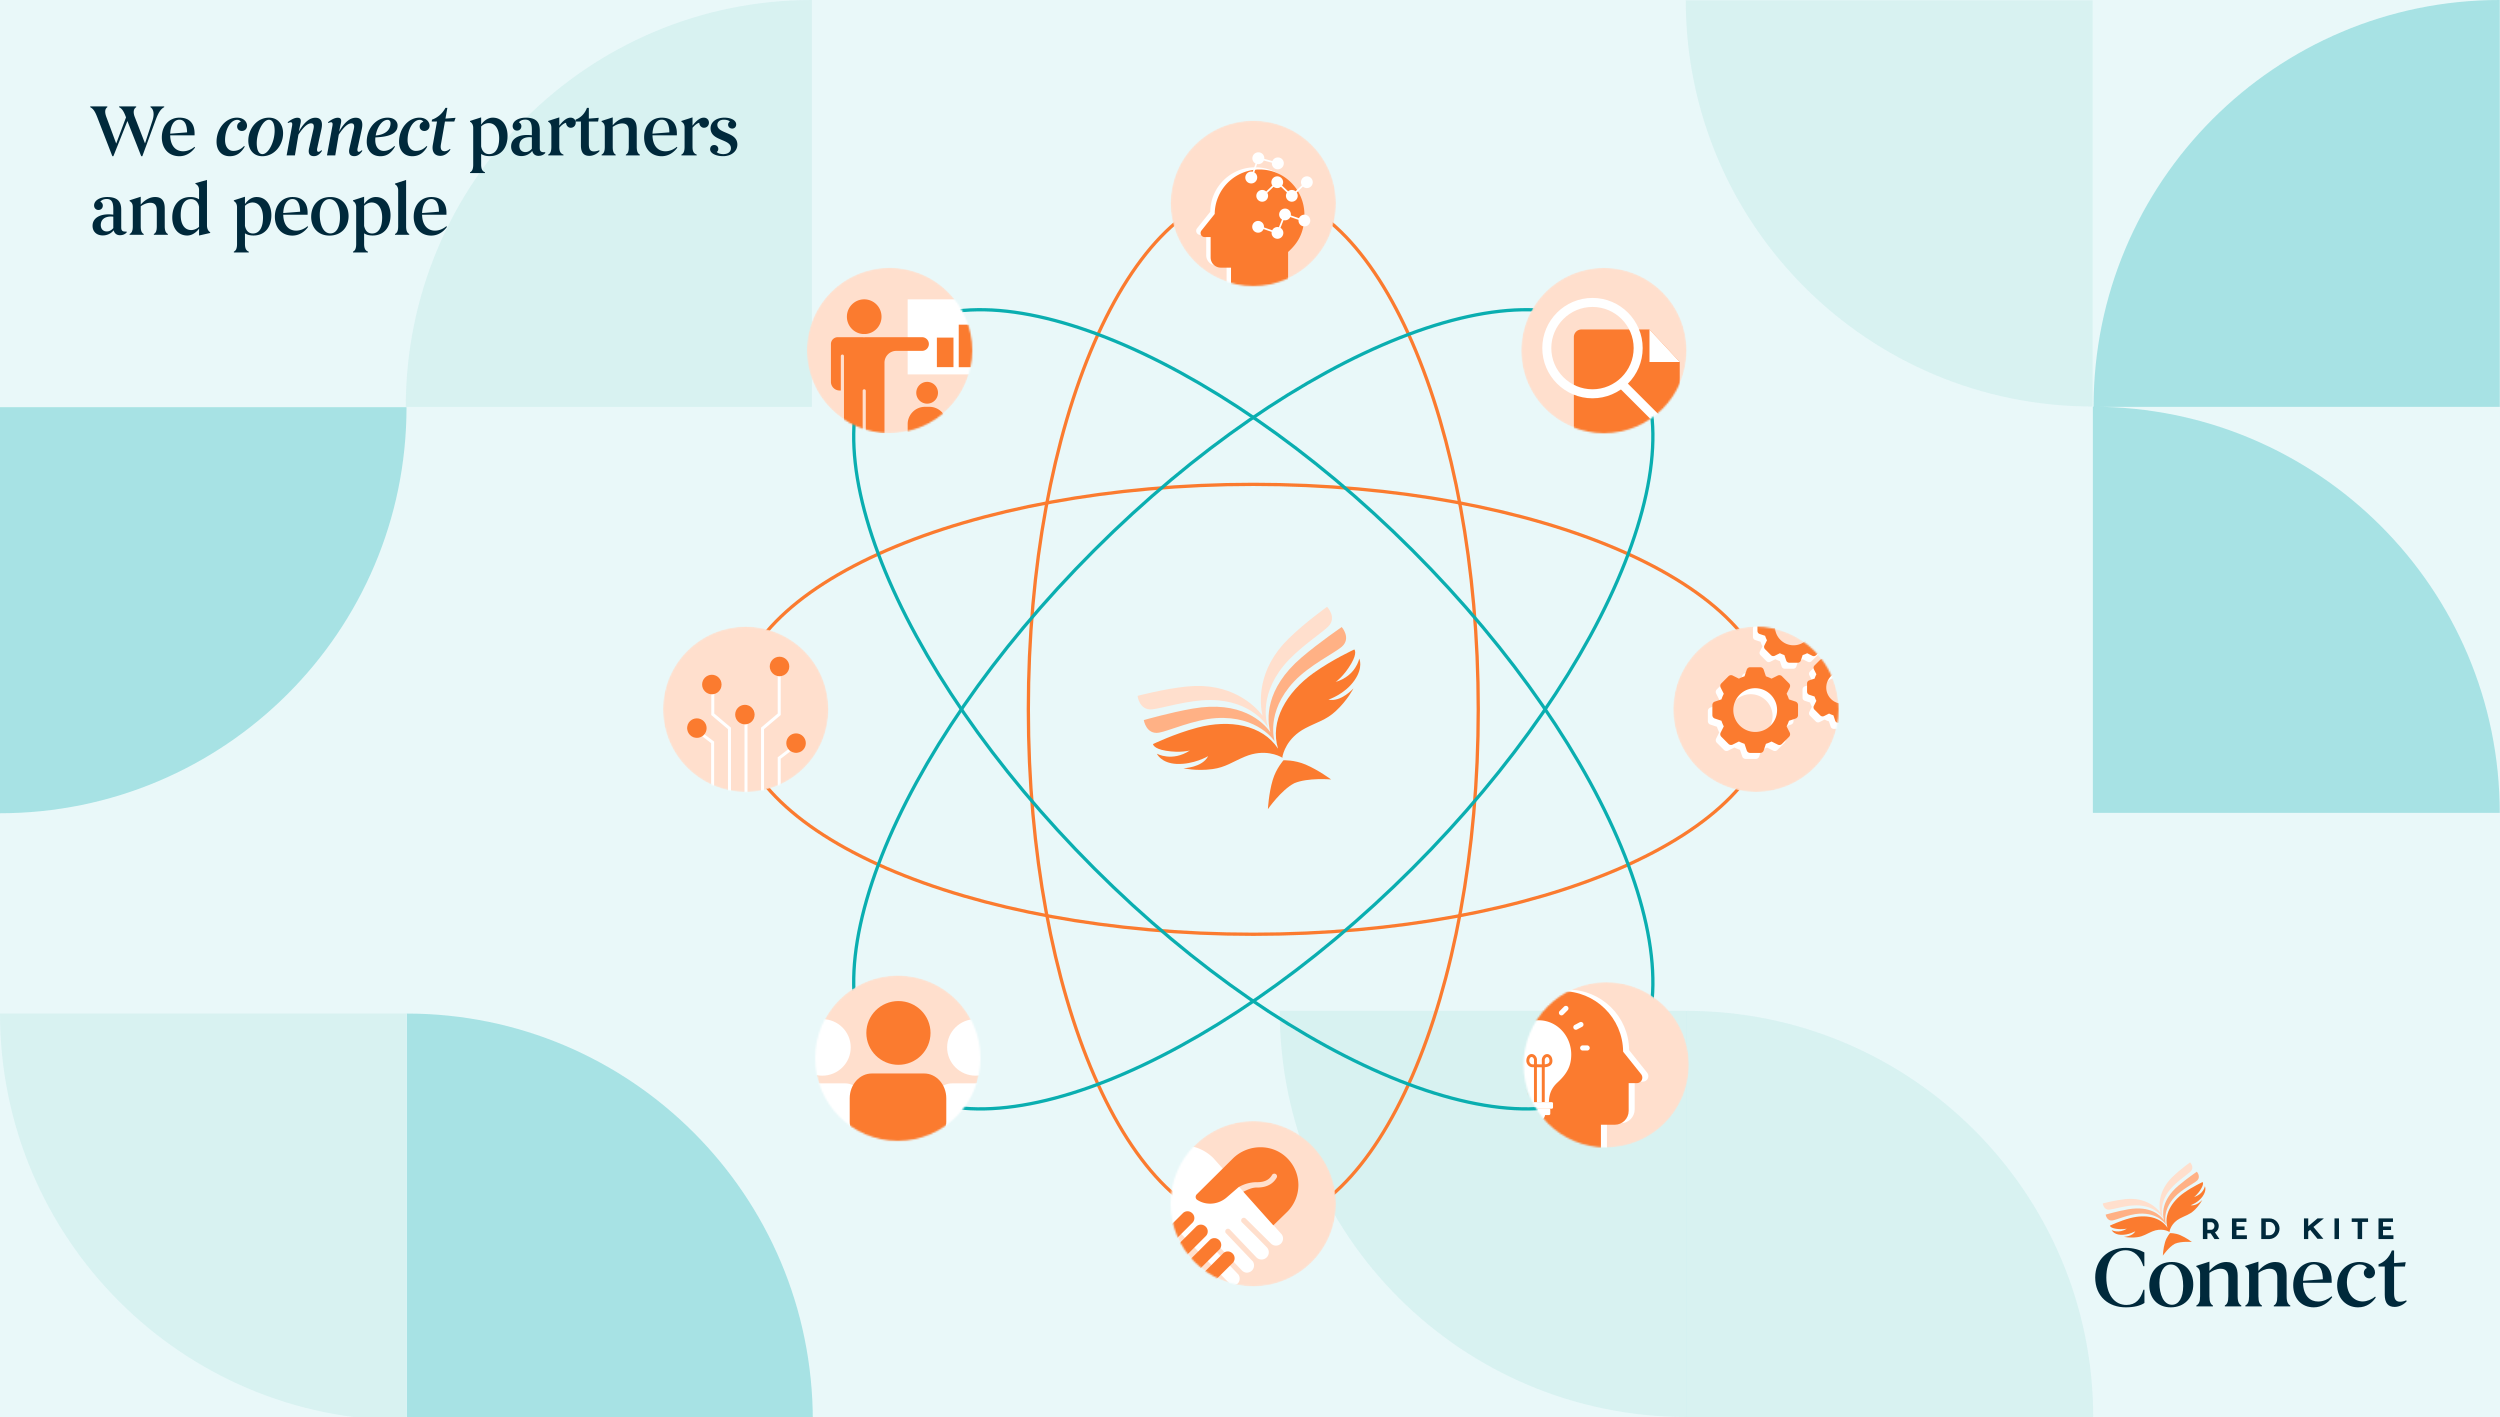<svg xmlns="http://www.w3.org/2000/svg" width="1512" height="857" viewbox="1512 857 0 0" fill="none"><rect width="100%" height="100%" fill="#808080" stroke="none"/><g clip-path="url(#a)"><path fill="#E9F8F9" d="M0 0h1512v857H0z"/><path fill="#BEE9E6" d="M491 246.118H245.414C245.414 110.192 355.368 0 491 0v246.118Z" opacity=".4"/><path fill="#0AAEB0" d="M246 859.118h245.586C491.586 723.192 381.632 613 246 613v246.118Z" opacity=".3"/><path fill="#BEE9E6" d="M245.586 612.946v246.118C109.954 859.064 0 748.872 0 612.946h245.586Z" opacity=".4"/><path fill="#0AAEB0" d="M-.258 246.266H245.86c0 135.632-110.192 245.586-246.118 245.586V246.266ZM1511.84 246.065H1266.2C1266.2 110.169 1376.18.001 1511.84.001v246.064Z" opacity=".3"/><path fill="#BEE9E6" d="M1265.61.217v245.631c-135.9 0-246.06-109.974-246.06-245.631h246.06ZM1019.89 856.999V611.368c135.9 0 246.07 109.974 246.07 245.631h-246.07Z" opacity=".4"/><path fill="#BEE9E6" d="M1020.06 611.368H774c0 135.657 110.168 245.631 246.06 245.631V611.368Z" opacity=".4"/><path fill="#0AAEB0" d="M1265.77 491.631h246.07c0-135.657-110.17-245.631-246.07-245.631v245.631Z" opacity=".3"/><g stroke-miterlimit="10" stroke-width="2" clip-path="url(#b)"><path stroke="#FB7B2F" d="M757.996 742.434c75.14 0 136.054-140.332 136.054-313.44s-60.914-313.439-136.054-313.439c-75.141 0-136.055 140.331-136.055 313.439 0 173.108 60.914 313.44 136.055 313.44Z"/><path stroke="#FB7B2F" d="M757.994 565.049c173.108 0 313.436-60.914 313.436-136.054 0-75.141-140.328-136.055-313.436-136.055-173.108 0-313.439 60.914-313.439 136.055 0 75.14 140.331 136.054 313.439 136.054Z"/><path stroke="#0AAEB0" d="M854.197 525.199c122.406-122.406 178.563-264.707 125.431-317.84-53.133-53.132-195.435 3.025-317.84 125.43C539.382 455.195 483.225 597.497 536.357 650.63c53.133 53.132 195.435-3.025 317.84-125.431Z"/><path stroke="#0AAEB0" d="M979.628 650.63c53.132-53.132-3.025-195.434-125.431-317.84-122.405-122.406-264.707-178.563-317.84-125.43-53.132 53.132 3.025 195.434 125.431 317.84 122.405 122.406 264.707 178.563 317.84 125.43Z"/></g><path fill="#FFB185" d="M811.489 379.239s-13.387 9.102-24.192 18.307c-22.514 19.178-21.04 37.921-18.996 45.312-4.381-6.29-17.872-19.384-47.007-14.291-13.982 2.448-29.532 6.94-29.532 6.94s1.434 8.904 9.189 7.612c5.608-.926 21.214-7.985 34.609-8.809 25.437-1.568 35.331 14.061 35.331 14.061h.008s-5.72-17.586 11.724-36.17c9.181-9.791 24.573-17.301 28.866-21.024 5.942-5.157 0-11.938 0-11.938Z"/><path fill="#FFDFCD" d="M802.61 367s-13.118 9.308-23.266 19.234c-19.138 18.711-17.562 38.768-15.78 46.547-4.848-6.337-19.289-20.35-45.905-17.562-14.117 1.481-29.659 5.64-29.659 5.64s.966 8.912 8.801 8.159c5.656-.538 21.951-5.751 35.37-5.648 25.484.183 34.578 16.319 34.578 16.319s-.008-.071-.032-.19c.08.095.127.142.127.142s-6.622-17.3 9.506-37.033c8.492-10.393 22.894-19.614 26.926-23.623 5.577-5.553-.666-11.985-.666-11.985Z"/><path fill="#FB7B2F" d="M822.074 398.298s-1.885 10.362-14.251 14.148c0 0 4.919-3.414 9.371-11.042 3.969-6.797 1.886-8.603 1.886-8.603s-13.158 6.02-24.708 14.267c-16.382 11.7-26.53 29.143-21.396 45.755-9.514-14.552-29.413-17.879-48.877-12.73-13.72 3.628-26.759 9.918-26.759 9.918s.071 2.757 7.826 4.04c8.706 1.442 14.481-.166 14.481-.166-10.805 7.105-19.986 1.94-19.986 1.94s2.527 5.744 11.93 6.187c10.314.483 19.067-4.674 19.099-4.689-3.565 6.963-14.948 7.319-14.948 7.319s7.628 1.83 17.538.507c7.874-1.046 12.168-4.428 19.693-7.557 11.772-4.896 20.494-.539 22.332.523.118.19.19.301.19.301s0-.064.023-.182c.096.055.151.095.151.095s-.04-.127-.111-.341c.357-2.091 2.575-11.582 13.855-17.523 7.209-3.794 12.556-4.943 18.386-10.337 7.336-6.789 10.797-13.832 10.797-13.832s-7.541 8.532-15.178 6.837c.04-.016 9.926-3.209 15.804-11.708 5.474-7.914 2.852-13.127 2.852-13.127ZM789.611 462.4c-6.718-2.867-13.348-2.59-13.348-2.59s-4.444 4.927-6.528 11.93c-2.432 8.175-2.907 17.634-2.907 17.634s8.009-11.582 15.954-15.685c8.239-3.502 22.26-2.274 22.26-2.274s-7.589-5.672-15.431-9.015Z"/><mask id="c" width="100" height="100" x="708" y="73" maskUnits="userSpaceOnUse" style="mask-type:alpha"><circle cx="758" cy="123" r="50" fill="#FFDFCD"/></mask><g mask="url(#c)"><circle cx="758" cy="123" r="50" fill="#FFDFCD"/><path fill="#fff" d="m723.994 138.066 7.99-9.991c.123-14.968 12.354-27.016 27.335-26.892 14.993.123 26.915 12.356 26.915 27.323 0 12.098-4.882 17.949-9.863 22.557v23.024c0 .678-.555 1.232-1.233 1.232H743.08a1.236 1.236 0 0 1-1.233-1.232v-13.551h-6.164a6.164 6.164 0 0 1-6.165-6.16v-12.319h-3.601a2.461 2.461 0 0 1-2.466-2.451c0-.555.185-1.097.543-1.54Z"/><path fill="#FB7B2F" d="m726.666 139.402 7.989-9.991c.124-14.968 12.355-27.016 27.335-26.892 14.993.123 26.916 12.356 26.916 27.323 0 12.098-4.882 17.949-9.864 22.557v23.024c0 .678-.554 1.232-1.232 1.232h-32.058a1.236 1.236 0 0 1-1.233-1.232v-13.551h-6.165a6.164 6.164 0 0 1-6.164-6.16v-12.319h-3.601a2.461 2.461 0 0 1-2.466-2.451c0-.555.185-1.097.543-1.54Z"/><path fill="#fff" d="M790.392 106.651a3.566 3.566 0 0 0-3.559 3.559c0 .678.196 1.314.528 1.852l-3.813 3.631a3.553 3.553 0 0 0-4.5-.005l-3.642-3.466a3.523 3.523 0 0 0 .631-2.017 3.565 3.565 0 0 0-3.559-3.559 3.566 3.566 0 0 0-3.559 3.559c0 .75.233 1.443.631 2.017l-3.755 3.611a3.543 3.543 0 0 0-2.416-.952 3.566 3.566 0 0 0-3.559 3.559 3.566 3.566 0 0 0 3.559 3.559 3.565 3.565 0 0 0 3.559-3.559c0-.657-.181-1.272-.491-1.8l3.807-3.662c.61.491 1.381.781 2.224.781.843 0 1.614-.295 2.225-.787l3.646 3.471a3.526 3.526 0 0 0-.61 1.992 3.566 3.566 0 0 0 3.559 3.559 3.566 3.566 0 0 0 3.559-3.559c0-.74-.228-1.423-.611-1.992l3.782-3.6a3.544 3.544 0 0 0 2.369.911 3.566 3.566 0 0 0 3.559-3.559 3.566 3.566 0 0 0-3.559-3.559l-.005.015ZM790.372 136.615a3.564 3.564 0 0 1-4.719-1.748 3.533 3.533 0 0 1-.294-1.903l-4.98-1.709a3.546 3.546 0 0 1-4.087 1.883l-1.863 4.67a3.525 3.525 0 0 1 1.416 1.569 3.567 3.567 0 0 1-1.749 4.72 3.566 3.566 0 0 1-4.72-1.749 3.522 3.522 0 0 1-.268-2.096l-4.92-1.714a3.543 3.543 0 0 1-1.798 1.873 3.564 3.564 0 0 1-4.719-1.748 3.565 3.565 0 0 1 1.748-4.72 3.566 3.566 0 0 1 4.72 1.749c.274.597.366 1.232.305 1.841l4.988 1.739a3.523 3.523 0 0 1 1.695-1.639 3.536 3.536 0 0 1 2.35-.213l1.865-4.677a3.525 3.525 0 0 1-1.386-1.555 3.565 3.565 0 0 1 1.749-4.719 3.564 3.564 0 0 1 4.719 1.748c.309.672.387 1.388.277 2.065l4.939 1.693a3.54 3.54 0 0 1 1.773-1.816 3.565 3.565 0 0 1 4.719 1.749 3.565 3.565 0 0 1-1.749 4.719l-.011-.012ZM758.436 110.518c1.759-.935 2.439-3.118 1.514-4.859a3.526 3.526 0 0 0-1.348-1.393l1.707-5.045a3.632 3.632 0 0 0 4.042-2.142l4.905 1.34c-.087.7.032 1.427.386 2.094.926 1.741 3.115 2.398 4.875 1.463 1.759-.936 2.446-3.128 1.52-4.869-.354-.666-.758-1.123-1.519-1.49-.306-.15-.731-.302-.988-.336-.809-.112-1.608-.035-2.365.367a3.61 3.61 0 0 0-1.625 1.76l-4.912-1.343a3.524 3.524 0 0 0-.393-2.06c-.925-1.742-3.115-2.399-4.874-1.463-1.76.935-2.44 3.117-1.514 4.859a3.548 3.548 0 0 0 1.488 1.478l-1.694 5.002a3.623 3.623 0 0 0-2.556.321c-1.76.936-2.44 3.118-1.514 4.86.925 1.741 3.115 2.398 4.874 1.463l-.009-.007Z"/></g><mask id="d" width="100" height="100" x="708" y="678" maskUnits="userSpaceOnUse" style="mask-type:alpha"><circle cx="758" cy="728" r="50" fill="#FFDFCD"/></mask><g mask="url(#d)"><circle cx="758" cy="728" r="50" fill="#FFDFCD"/><path fill="#fff" d="m774.713 746.025-40.925-45.66c-8.958-8.85-23.125-10.465-32.247-1.799-8.836 8.396-9.615 22.277-1.775 31.601l6.666 7.928.009-.008 36.85 37.853c.804.848 1.469 1.119 2.641 1.146.993.047 1.936-.275 2.719-.86a4.389 4.389 0 0 0 .359-5.366 5.8 5.8 0 0 1-.248-.248l-15.973-16.761a1.617 1.617 0 0 1 .059-2.29 1.628 1.628 0 0 1 2.293.057l15.973 16.761a4.365 4.365 0 0 0 2.477 1.297 4.4 4.4 0 0 0 3.505-1.174 4.387 4.387 0 0 0 .605-5.625 7.25 7.25 0 0 1-.248-.248l-15.973-16.761a1.618 1.618 0 0 1 .059-2.29 1.628 1.628 0 0 1 2.293.057l15.973 16.761a4.398 4.398 0 0 0 6.204.152 4.329 4.329 0 0 0 1.358-3.09 4.341 4.341 0 0 0-1.248-3.138l-6.055-6.19-8.929-8.842a1.62 1.62 0 0 1-.013-2.291 1.63 1.63 0 0 1 2.293-.01l8.953 8.864.004.005 6.314 6.251a4.27 4.27 0 0 0 5.974.062 4.26 4.26 0 0 0 1.331-3.065 4.245 4.245 0 0 0-1.28-3.079h.002Z"/><path fill="#FB7B2F" d="m729.261 747.606-10.976 10.954c-1.514 1.511-4.159 1.516-5.681 0l-.108-.112a4.015 4.015 0 0 1-.002-5.675l10.973-10.95.023-.026c1.531-1.492 4.047-1.591 5.771.134a3.97 3.97 0 0 1 1.176 2.837 3.971 3.971 0 0 1-1.176 2.838ZM728.755 768.998l10.971-10.952a3.989 3.989 0 0 1 2.838-1.176c1.073 0 2.085.419 2.956 1.288a3.996 3.996 0 0 1 1.176 2.836 3.987 3.987 0 0 1-1.181 2.837l-10.971 10.952c-1.512 1.516-4.165 1.516-5.679 0 0 0-.11-.11-.11-.112a3.968 3.968 0 0 1-1.181-2.836c0-1.07.418-2.078 1.181-2.837ZM720.661 760.921l10.976-10.952c1.513-1.513 4.055-1.623 5.791.113a4.013 4.013 0 0 1 0 5.675l-10.971 10.95-.026.025a4.035 4.035 0 0 1-5.664-.025l-.106-.108a4.013 4.013 0 0 1 0-5.678ZM707.522 741.588l7.857-7.842a4 4 0 0 1 2.843-1.176c1.074 0 2.082.418 2.953 1.289a3.98 3.98 0 0 1 1.178 2.835 3.967 3.967 0 0 1-1.18 2.838l-10.972 10.952c-1.518 1.515-4.163 1.515-5.681 0-.002 0-.114-.11-.114-.11a4.017 4.017 0 0 1 0-5.678l3.033-3.026c.028-.025.055-.053.083-.082ZM770.109 741.086l-18.132-20.326c1.609-.727 4.862-2.575 8.065-2.536 7.074.129 10.496-3.175 12.088-5.981.444-.78.17-1.765-.609-2.208a1.625 1.625 0 0 0-2.21.61c-1.688 2.969-4.689 4.41-9.205 4.34-6.337-.021-10.925 2.963-11.114 3.094a1.805 1.805 0 0 0-.148.121l-6.989 6.044c-4.261 3.679-10.275 4.745-15.3 2.721a14.702 14.702 0 0 1-2.448-1.261 2.068 2.068 0 0 1-.957-1.561 2.202 2.202 0 0 1 .645-1.815l21.841-21.654c4.382-4.344 10.453-6.823 16.682-6.823h.219c6.209.057 11.958 2.483 16.179 6.828 8.757 9.006 8.734 23.099-.047 32.084l-8.555 8.325-.005-.002Z"/></g><mask id="e" width="100" height="100" x="493" y="590" maskUnits="userSpaceOnUse" style="mask-type:alpha"><circle cx="543" cy="640" r="50" fill="#FFDFCD"/></mask><g mask="url(#e)"><circle cx="543" cy="640" r="50" fill="#FFDFCD"/><path fill="#fff" d="M603.838 655.215h-28.061c-6.554 0-11.871 5.963-11.871 13.314v12.665c0 2.981 1.43 5.684 3.687 7.035 7.38 4.477 14.785 6.702 22.214 6.702 7.429 0 14.834-2.225 22.215-6.702 2.257-1.351 3.687-4.054 3.687-7.035v-12.665c0-7.351-5.317-13.314-11.871-13.314ZM607.248 633.466c0 9.448-7.712 17.102-17.212 17.102s-17.212-7.663-17.212-17.102c0-9.44 7.703-17.103 17.212-17.103s17.212 7.663 17.212 17.103ZM511.112 655.215H483.05c-6.554 0-11.87 5.963-11.87 13.314v12.665c0 2.981 1.429 5.684 3.686 7.035 7.381 4.477 14.786 6.702 22.215 6.702s14.834-2.225 22.215-6.702c2.257-1.351 3.686-4.054 3.686-7.035v-12.665c0-7.351-5.317-13.314-11.87-13.314ZM514.521 633.466c0 9.448-7.712 17.102-17.212 17.102s-17.211-7.663-17.211-17.102c0-9.44 7.702-17.103 17.211-17.103 9.509 0 17.212 7.663 17.212 17.103Z"/><path fill="#FB7B2F" d="M558.931 649.241h-31.64c-7.39 0-13.385 6.724-13.385 15.012v14.28c0 3.362 1.612 6.409 4.157 7.932 8.322 5.048 16.671 7.557 25.048 7.557 8.376 0 16.726-2.509 25.048-7.557 2.544-1.523 4.156-4.57 4.156-7.932v-14.28c0-8.288-5.995-15.012-13.384-15.012ZM562.774 624.718c0 10.654-8.695 19.284-19.406 19.284-10.712 0-19.407-8.64-19.407-19.284 0-10.643 8.685-19.283 19.407-19.283 10.721 0 19.406 8.64 19.406 19.283Z"/></g><mask id="f" width="100" height="100" x="1012" y="379" maskUnits="userSpaceOnUse" style="mask-type:alpha"><circle cx="1062" cy="429" r="50" fill="#FFDFCD"/></mask><g mask="url(#f)"><circle cx="1062" cy="429" r="50" fill="#FFDFCD"/><path fill="#fff" d="m1083.24 427.956-3.87-1.294a.349.349 0 0 1-.21-.231 20.295 20.295 0 0 0-1.27-3.039c-.05-.111-.06-.211-.02-.301l1.83-3.651c.41-.833.26-1.836-.41-2.508l-4.32-4.323a2.205 2.205 0 0 0-2.51-.412l-3.65 1.826c-.09.05-.2.05-.3-.02a23.85 23.85 0 0 0-3.04-1.264.325.325 0 0 1-.23-.211l-1.3-3.871a2.154 2.154 0 0 0-2.05-1.475h-6.14c-.93 0-1.76.592-2.05 1.475l-1.3 3.871a.346.346 0 0 1-.23.211 19.59 19.59 0 0 0-3.04 1.264c-.11.05-.21.06-.3.02l-3.65-1.826a2.22 2.22 0 0 0-2.52.412l-4.34 4.333a2.204 2.204 0 0 0-.41 2.508l1.84 3.651c.05.09.05.2-.02.301-.48.973-.91 1.986-1.26 3.039a.34.34 0 0 1-.22.231l-3.87 1.294a2.158 2.158 0 0 0-1.47 2.056v6.129c0 .932.59 1.765 1.47 2.056l3.87 1.294c.12.03.19.12.22.23a19.23 19.23 0 0 0 1.26 3.04c.05.11.06.21.02.301l-1.83 3.651c-.41.832-.26 1.835.41 2.507l4.34 4.334c.65.652 1.68.822 2.51.411l3.65-1.826c.09-.05.2-.05.3.02.98.482 1.99.913 3.04 1.264.11.03.2.111.23.211l1.3 3.872a2.163 2.163 0 0 0 2.05 1.484h6.14c.93 0 1.76-.591 2.05-1.474l1.3-3.872c.03-.09.12-.181.23-.211 1.05-.331 2.07-.762 3.04-1.264.11-.05.21-.06.3-.02l3.65 1.826c.84.431 1.84.261 2.51-.411l4.33-4.333c.65-.652.82-1.676.41-2.508l-1.83-3.651a.276.276 0 0 1 .02-.301c.48-.973.91-1.986 1.27-3.039a.325.325 0 0 1 .21-.231l3.87-1.294a2.16 2.16 0 0 0 1.47-2.056v-6.129a2.231 2.231 0 0 0-1.48-2.066v-.01Zm-24.42 18.366c-7.3 0-13.24-5.949-13.24-13.231s5.95-13.23 13.24-13.23c7.28 0 13.23 5.948 13.23 13.23 0 7.292-5.94 13.231-13.23 13.231ZM1095.62 399.903l3.63-3.627c.59-.593.74-1.507.36-2.271l-1.53-3.064s0-.111.02-.121c.41-.824.77-1.678 1.07-2.562.02-.05.05-.07.07-.09l3.24-1.075a1.977 1.977 0 0 0 1.34-1.869v-5.135c0-.854-.54-1.597-1.34-1.868l-3.24-1.075s-.06-.051-.07-.091c-.3-.884-.65-1.738-1.07-2.562-.02-.02-.03-.07-.02-.121l1.53-3.064c.38-.764.23-1.678-.36-2.271l-3.63-3.627a1.967 1.967 0 0 0-2.27-.362l-3.06 1.528s-.12 0-.13-.021c-.82-.411-1.68-.773-2.56-1.065-.05-.02-.07-.05-.09-.07l-1.07-3.245a1.998 1.998 0 0 0-1.89-1.357h-5.13c-.86 0-1.6.533-1.86 1.337l-1.08 3.245s-.05.06-.09.07c-.88.292-1.75.643-2.56 1.065-.02.02-.07.031-.12.02l-3.06-1.527a1.963 1.963 0 0 0-2.27.362l-3.63 3.627a1.974 1.974 0 0 0-.36 2.271l1.53 3.064s0 .111-.02.121c-.42.824-.78 1.688-1.07 2.562 0 .02-.03.07-.07.09l-3.24 1.076a1.962 1.962 0 0 0-1.34 1.868v5.135c0 .854.53 1.597 1.34 1.869l3.24 1.075s.07.07.07.09c.29.884.64 1.748 1.07 2.562.02.02.03.07.02.121l-1.53 3.064c-.38.764-.23 1.678.36 2.271l3.63 3.627c.59.593 1.5.744 2.27.362l3.06-1.527s.11 0 .12.02c.82.412 1.68.773 2.56 1.065.02 0 .07.03.09.07l1.08 3.245a1.963 1.963 0 0 0 1.87 1.337h5.13c.85 0 1.6-.533 1.87-1.337l1.07-3.245s.05-.06.09-.07c.89-.292 1.75-.643 2.56-1.065.02-.02.07-.03.13-.02l3.06 1.527c.74.412 1.66.261 2.27-.342h.01Zm-13.62-5.998c-6.2 0-11.23-5.044-11.23-11.233 0-6.19 5.04-11.233 11.23-11.233s11.23 5.043 11.23 11.233c0 6.189-5.04 11.233-11.23 11.233ZM1131.6 415.126l-3.17-1.06s-.06-.06-.06-.071c-.27-.867-.63-1.715-1.04-2.502-.02-.03-.02-.071-.02-.111l1.5-2.997c.38-.747.23-1.655-.37-2.251l-3.55-3.552c-.6-.595-1.5-.737-2.26-.363l-3 1.493s-.07 0-.09-.02a19.11 19.11 0 0 0-2.5-1.039c-.03-.021-.06-.031-.07-.061l-1.06-3.169a1.952 1.952 0 0 0-1.85-1.332h-5.01c-.84 0-1.58.535-1.85 1.332l-1.06 3.179s-.03.051-.07.061c-.87.272-1.72.625-2.51 1.039-.02.02-.06.03-.11.02l-2.98-1.493a1.97 1.97 0 0 0-2.25.363l-3.56 3.552a1.962 1.962 0 0 0-.36 2.251l1.5 2.997v.091c-.4.797-.75 1.635-1.04 2.502-.02.031-.03.061-.07.071l-3.18 1.06a1.95 1.95 0 0 0-1.33 1.846v5.016c0 .837.54 1.574 1.33 1.847l3.17 1.059s.06.03.07.071c.27.858.62 1.695 1.04 2.502.02.021.03.061 0 .091l-1.5 2.997c-.38.747-.23 1.655.36 2.251l3.56 3.552c.6.595 1.49.737 2.25.363l2.98-1.493h.11c.8.414 1.66.747 2.51 1.039.02 0 .06.031.07.061l1.06 3.169a1.942 1.942 0 0 0 1.85 1.332h5.02c.84 0 1.57-.535 1.85-1.332l1.06-3.169s.03-.051.07-.061c.86-.272 1.72-.625 2.5-1.039.02-.02.06-.03.09-.02l2.98 1.493c.75.363 1.66.232 2.26-.363l3.55-3.552c.6-.596.74-1.494.37-2.251l-1.5-2.997v-.091c.41-.797.77-1.655 1.04-2.502.02-.031.03-.061.06-.071l3.18-1.06a1.945 1.945 0 0 0 1.34-1.846v-5.016a1.899 1.899 0 0 0-1.32-1.836l.01.02Zm-20.04 14.118c-5.4 0-9.77-4.39-9.77-9.769 0-5.379 4.39-9.768 9.77-9.768 5.39 0 9.78 4.389 9.78 9.768 0 5.379-4.39 9.769-9.78 9.769Z"/><path fill="#FB7B2F" d="m1085.97 424.319-3.87-1.294a.346.346 0 0 1-.21-.231 20.295 20.295 0 0 0-1.27-3.039c-.05-.11-.06-.211-.02-.301l1.83-3.651c.41-.833.26-1.836-.41-2.508l-4.32-4.323a2.203 2.203 0 0 0-2.51-.411l-3.65 1.825c-.09.05-.2.05-.3-.02-.97-.481-1.99-.913-3.04-1.264a.326.326 0 0 1-.23-.21l-1.3-3.872a2.154 2.154 0 0 0-2.05-1.475h-6.13c-.94 0-1.77.592-2.06 1.475l-1.3 3.872c-.03.09-.12.18-.23.21-1.05.331-2.06.763-3.04 1.264-.11.05-.21.06-.3.02l-3.65-1.825a2.219 2.219 0 0 0-2.52.411l-4.33 4.333a2.19 2.19 0 0 0-.42 2.508l1.84 3.651c.05.09.05.201-.02.301-.48.973-.91 1.986-1.26 3.039a.325.325 0 0 1-.21.231l-3.88 1.294a2.16 2.16 0 0 0-1.47 2.056v6.129c0 .933.59 1.765 1.47 2.056l3.88 1.294c.11.03.18.12.21.231.33 1.053.76 2.066 1.26 3.039.05.11.06.211.02.301l-1.83 3.651c-.41.833-.26 1.836.42 2.508l4.33 4.333a2.2 2.2 0 0 0 2.51.411l3.65-1.825c.09-.05.2-.05.3.02.98.481 1.99.913 3.04 1.264.11.03.2.11.23.21l1.3 3.872a2.166 2.166 0 0 0 2.06 1.485h6.13c.93 0 1.76-.592 2.05-1.475l1.3-3.872c.03-.09.12-.18.23-.21 1.05-.331 2.07-.763 3.04-1.264.11-.05.21-.06.3-.02l3.65 1.825a2.14 2.14 0 0 0 2.51-.411l4.33-4.333c.65-.652.82-1.675.41-2.508l-1.83-3.651a.276.276 0 0 1 .02-.301c.48-.973.91-1.986 1.27-3.039a.325.325 0 0 1 .21-.231l3.87-1.294a2.16 2.16 0 0 0 1.47-2.056v-6.129a2.231 2.231 0 0 0-1.48-2.066v-.01Zm-24.42 18.366c-7.3 0-13.24-5.948-13.24-13.23 0-7.283 5.95-13.231 13.24-13.231 7.28 0 13.23 5.948 13.23 13.231 0 7.292-5.94 13.23-13.23 13.23ZM1098.35 396.266l3.63-3.627c.59-.592.74-1.507.36-2.27l-1.53-3.065s0-.11.02-.12c.41-.824.77-1.678 1.07-2.563.02-.05.05-.07.07-.09l3.24-1.075a1.976 1.976 0 0 0 1.34-1.869v-5.134c0-.854-.54-1.598-1.34-1.869l-3.24-1.075s-.06-.05-.07-.091c-.3-.884-.65-1.738-1.07-2.562-.02-.02-.03-.07-.02-.12l1.53-3.065c.38-.763.23-1.678-.36-2.27l-3.63-3.628a1.967 1.967 0 0 0-2.27-.361l-3.06 1.527s-.11 0-.12-.02c-.83-.412-1.69-.774-2.57-1.065-.05-.02-.07-.051-.09-.071l-1.07-3.245a1.998 1.998 0 0 0-1.89-1.356h-5.13c-.86 0-1.6.532-1.86 1.336l-1.08 3.245s-.05.061-.09.071c-.88.291-1.74.643-2.56 1.065-.02.02-.07.03-.12.02l-3.06-1.527a1.963 1.963 0 0 0-2.27.361l-3.63 3.627a1.974 1.974 0 0 0-.36 2.271l1.53 3.065s0 .11-.02.12c-.42.824-.78 1.688-1.07 2.562 0 .02-.03.071-.07.091l-3.24 1.075a1.963 1.963 0 0 0-1.34 1.869v5.134c0 .854.53 1.598 1.34 1.869l3.24 1.075s.07.07.07.09c.29.884.64 1.749 1.07 2.562.02.021.03.071.02.121l-1.53 3.064c-.38.764-.23 1.678.36 2.271l3.63 3.627c.59.593 1.5.744 2.27.362l3.06-1.527s.11 0 .12.02c.83.412 1.68.774 2.56 1.065.02 0 .07.03.09.07l1.08 3.246a1.963 1.963 0 0 0 1.87 1.336h5.13c.85 0 1.6-.533 1.87-1.336l1.07-3.246s.05-.06.09-.07a17.48 17.48 0 0 0 2.57-1.065c.02-.02.07-.03.12-.02l3.06 1.527c.74.412 1.66.261 2.27-.342h.01Zm-13.62-5.998c-6.2 0-11.23-5.044-11.23-11.233 0-6.189 5.04-11.233 11.23-11.233s11.23 5.044 11.23 11.233c0 6.189-5.04 11.233-11.23 11.233ZM1134.33 411.489l-3.17-1.06s-.06-.06-.06-.07a14.47 14.47 0 0 0-1.04-2.503c-.02-.03-.02-.071-.02-.111l1.5-2.997c.38-.747.23-1.655-.37-2.251l-3.55-3.552c-.6-.595-1.5-.736-2.26-.363l-3 1.494s-.07 0-.09-.021c-.8-.413-1.65-.746-2.5-1.039-.03-.02-.06-.03-.07-.061l-1.06-3.168a1.95 1.95 0 0 0-1.85-1.332h-5.01c-.84 0-1.58.534-1.85 1.332l-1.06 3.178s-.03.051-.07.061c-.87.272-1.72.626-2.51 1.039-.02.021-.06.031-.11.021l-2.98-1.494a1.97 1.97 0 0 0-2.25.363l-3.56 3.553a1.96 1.96 0 0 0-.36 2.25l1.5 2.997v.091c-.4.797-.75 1.635-1.04 2.503-.02.03-.03.06-.06.07l-3.19 1.06a1.95 1.95 0 0 0-1.33 1.847v5.015c0 .838.54 1.574 1.33 1.847l3.18 1.059s.05.031.06.071c.27.858.62 1.695 1.04 2.503.02.02.03.06 0 .091l-1.5 2.997c-.38.747-.23 1.655.36 2.25l3.56 3.552c.6.596 1.5.737 2.25.364l2.98-1.494h.11c.8.414 1.66.747 2.51 1.04.02 0 .06.03.07.06l1.06 3.169a1.942 1.942 0 0 0 1.85 1.332h5.02c.84 0 1.57-.535 1.85-1.332l1.06-3.169s.03-.05.07-.06c.86-.273 1.72-.626 2.5-1.04.02-.02.06-.03.09-.02l2.98 1.493a1.98 1.98 0 0 0 2.26-.363l3.55-3.552c.6-.595.74-1.494.37-2.25l-1.5-2.998v-.09c.41-.798.77-1.655 1.04-2.503.02-.03.03-.061.06-.071l3.18-1.059a1.946 1.946 0 0 0 1.34-1.847v-5.016a1.899 1.899 0 0 0-1.32-1.836l.01.02Zm-20.04 14.118c-5.4 0-9.77-4.39-9.77-9.769 0-5.378 4.39-9.768 9.77-9.768 5.39 0 9.78 4.39 9.78 9.768 0 5.379-4.39 9.769-9.78 9.769Z"/></g><mask id="g" width="101" height="100" x="921" y="594" maskUnits="userSpaceOnUse" style="mask-type:alpha"><circle cx="971.461" cy="644" r="50" fill="#FFDFCD"/></mask><g mask="url(#g)"><circle cx="971.461" cy="644" r="50" fill="#FFDFCD"/><path fill="#fff" d="m996.177 648.749-10.875-13.598c-.168-20.373-16.815-36.772-37.206-36.604-20.407.167-36.635 16.818-36.635 37.19 0 16.466 6.646 24.431 13.426 30.702v31.339c0 .922.755 1.677 1.678 1.677h43.633c.923 0 1.679-.755 1.679-1.677v-18.445h8.391c4.631 0 8.391-3.756 8.391-8.384v-16.767h4.9c1.846 0 3.356-1.493 3.356-3.337 0-.755-.251-1.492-.738-2.096Z"/><path fill="#FB7B2F" d="m992.54 649.658-10.874-13.598c-.168-20.373-16.816-36.772-37.206-36.604-20.407.168-36.636 16.818-36.636 37.191 0 16.465 6.646 24.43 13.426 30.701v31.339c0 .922.755 1.677 1.678 1.677h43.634c.923 0 1.678-.755 1.678-1.677v-18.445h8.391c4.632 0 8.391-3.755 8.391-8.383v-16.768h4.9c1.846 0 3.357-1.492 3.357-3.337 0-.754-.252-1.492-.739-2.096Z"/><path fill="#fff" d="M923.719 666.572h14.757a.75.75 0 0 1 .563.233.792.792 0 0 1 .233.563v2.382a.75.75 0 0 1-.233.563l-.032.032a.775.775 0 0 1-.531.201h-15.598a.75.75 0 0 1-.563-.233.794.794 0 0 1-.233-.563v-2.382a.75.75 0 0 1 .233-.563.794.794 0 0 1 .563-.233h.841ZM930.641 677.989c1.062 0 2.032-.498 2.731-1.32a4.91 4.91 0 0 0 1.12-2.447h-7.715c.162.945.55 1.799 1.12 2.447.699.809 1.67 1.32 2.731 1.32h.013Z"/><path fill="#fff" d="M929.527 645.486v21.255h2.945v-21.235c-.828 0-1.935-.013-2.945-.02ZM924.542 674.384h12.278c.2 0 .395-.078.53-.201l.033-.032a.794.794 0 0 0 .233-.564v-2.381a.75.75 0 0 0-.233-.563.794.794 0 0 0-.563-.233h-12.278a.792.792 0 0 0-.796.796v2.381a.798.798 0 0 0 .796.797ZM926.791 639.39a1.02 1.02 0 0 0-1.113.129c-.414.33-.732.971-.764 1.922v.065c0 .511.201 1.061.544 1.489.317.394.763.679 1.275.692h.064c.149 0 .402 0 .958.013v-2.945c-.194-.725-.55-1.171-.958-1.359l-.006-.006ZM937.12 641.473c-.032-.958-.35-1.598-.764-1.922a1.017 1.017 0 0 0-1.113-.13c-.401.195-.757.641-.958 1.36v2.906c.725-.052 1.418-.195 1.948-.466.55-.298.926-.829.893-1.735v-.013h-.006ZM945.493 613.65l2.66-2.66a1.555 1.555 0 0 0 0-2.2 1.554 1.554 0 0 0-2.201 0l-2.66 2.66a1.555 1.555 0 0 0 0 2.2 1.554 1.554 0 0 0 2.201 0ZM953.828 622.626l3.042-1.618a1.546 1.546 0 0 0 .647-2.097 1.548 1.548 0 0 0-2.097-.647l-3.054 1.618a1.547 1.547 0 0 0-.648 2.097 1.546 1.546 0 0 0 2.097.647h.013Z"/><path fill="#fff" d="M919.077 654.56s.032.033.052.046c2.465 2.213 3.837 4.316 4.595 6.446.66 1.864.848 3.702.88 5.669h3.145v-21.274h-1.074c-1.074-.045-1.968-.582-2.595-1.352-.596-.732-.945-1.702-.945-2.608l.013-.13c.051-1.534.647-2.628 1.449-3.255a2.934 2.934 0 0 1 1.45-.609 2.876 2.876 0 0 1 1.534.266c.848.414 1.586 1.268 1.916 2.576a.924.924 0 0 1 .052.284v3.062c1.022.013 2.129.019 2.944.019v-3.042c0-.103.02-.201.052-.285.343-1.307 1.062-2.161 1.916-2.576a2.776 2.776 0 0 1 1.534-.265c.511.052 1.01.253 1.45.608.796.628 1.391 1.722 1.449 3.256.065 1.722-.699 2.757-1.831 3.359-.822.434-1.806.628-2.79.692v21.268h2.499c.051-2.162.317-4.103 1.003-5.967.776-2.117 2.084-4.097 4.213-6.078l.013-.013c2.841-2.608 4.925-5.106 6.284-7.805 1.353-2.68 2-5.605 2-9.074 0-5.721-2.213-10.905-5.779-14.659-3.554-3.735-8.479-6.045-13.902-6.045-5.424 0-10.343 2.31-13.903 6.045-3.572 3.747-5.779 8.925-5.779 14.659 0 3.243.861 6.265 2.136 8.893 1.65 3.391 3.967 6.135 6.012 7.883h.013l-.006.006ZM930.596 611.003c.861 0 1.554-.699 1.554-1.553v-3.897a1.554 1.554 0 0 0-3.107 0v3.897c0 .86.699 1.553 1.553 1.553ZM955.648 633.817c0 .861.699 1.553 1.554 1.553h2.712c.86 0 1.553-.699 1.553-1.553s-.699-1.553-1.553-1.553h-2.712c-.861 0-1.554.699-1.554 1.553Z"/></g><mask id="h" width="100" height="100" x="401" y="379" maskUnits="userSpaceOnUse" style="mask-type:alpha"><circle cx="451" cy="429" r="50" fill="#FFDFCD"/></mask><g mask="url(#h)"><circle cx="451" cy="429" r="50" fill="#FFDFCD"/><path fill="#fff" d="M432 419.273c2.546-.455 4.546-2.637 4.546-5.364 0-3-2.455-5.454-5.455-5.454s-5.454 2.454-5.454 5.454c0 2.636 1.909 4.909 4.545 5.364v13.182L440.273 441v44.818h1.818v-45.727L432 431.546v-12.273ZM472.179 408.909c2.545-.455 4.545-2.636 4.545-5.364 0-3-2.454-5.454-5.454-5.454-3 0-5.455 2.454-5.455 5.454 0 2.637 1.909 4.909 4.545 5.364v22.636l-10.09 8.546v45.727h1.818V441l10.091-8.546v-23.545ZM451.177 426.545c-3 0-5.454 2.455-5.454 5.455 0 2.636 1.909 4.909 4.545 5.364v48.454h1.818v-48.454c2.546-.455 4.546-2.637 4.546-5.364 0-3-2.455-5.455-5.455-5.455ZM426.452 440.545c0-3-2.454-5.454-5.454-5.454-3 0-5.455 2.454-5.455 5.454 0 3 2.455 5.455 5.455 5.455 1.181 0 2.272-.364 3.181-1.091l5.909 4.545v36.364h1.819v-37.273l-6.455-4.909c.636-.909 1-2 1-3.091ZM481.363 444.636c-3 0-5.454 2.455-5.454 5.455 0 1.091.363 2.182.909 3L470.363 458v27.818h1.818v-26.909l5.91-4.545c.909.636 2 1.09 3.181 1.09 3 0 5.455-2.454 5.455-5.454 0-3-2.455-5.364-5.364-5.364Z"/><circle cx="430.546" cy="414" r="5.909" fill="#FB7B2F"/><circle cx="421.456" cy="440.364" r="5.909" fill="#FB7B2F"/><circle cx="450.546" cy="432.182" r="5.909" fill="#FB7B2F"/><circle cx="471.456" cy="403.091" r="5.909" fill="#FB7B2F"/><circle cx="481.456" cy="449.454" r="5.909" fill="#FB7B2F"/></g><mask id="i" width="101" height="101" x="488" y="161" maskUnits="userSpaceOnUse" style="mask-type:alpha"><circle cx="538.004" cy="211.953" r="50" fill="#FFDFCD"/></mask><g mask="url(#i)"><circle cx="538.004" cy="211.953" r="50" fill="#FFDFCD"/><path fill="#fff" d="M606.183 181.044h-57.234v45.389h57.234v-45.389Z"/><path fill="#FB7B2F" d="M521.747 202.005h1.859c5.575-.499 9.777-5.309 9.529-10.926-.249-5.617-4.865-10.035-10.465-10.035-5.599 0-10.203 4.418-10.452 10.035-.249 5.617 3.954 10.427 9.529 10.926Zm-.024 34.415c0-.249.083-.51.273-.7a.94.94 0 0 1 1.373 0c.177.19.272.439.26.7v25.545h11.305v-42.574a7.183 7.183 0 0 1 7.162-7.185h15.625c2.249-.048 4.06-1.888 4.06-4.133a4.151 4.151 0 0 0-4.06-4.145h-34.033c-.343.024-.662.048-1.018.048-.355 0-.674 0-1.006-.048h-14.998a4.148 4.148 0 0 0-4.119 4.145v22.837a5.275 5.275 0 0 0 5.256 5.273h.722v-20.806c0-.535.426-.95.959-.95.532 0 .947.427.947.95v41.327c0 2.91 2.355 5.273 5.255 5.273h6.049v-25.545l-.012-.012Zm40.39 9.62h-2.723c-5.753.023-10.417 4.702-10.429 10.474v5.451h23.592v-5.451c-.023-5.772-4.676-10.451-10.44-10.474Zm-1.374-15.083a6.586 6.586 0 0 0-6.451 5.297 6.582 6.582 0 0 0 3.93 7.375 6.55 6.55 0 0 0 7.979-2.423 6.618 6.618 0 0 0-.817-8.325 6.547 6.547 0 0 0-4.641-1.924Zm35.004 15.083h-2.723c-5.753.023-10.417 4.691-10.429 10.474v5.451h23.592v-5.451c-.023-5.772-4.676-10.451-10.429-10.474h-.011Zm-1.362-15.083a6.559 6.559 0 0 0-6.427 5.297 6.579 6.579 0 0 0 3.918 7.363 6.551 6.551 0 0 0 7.966-2.423 6.614 6.614 0 0 0-.805-8.313 6.547 6.547 0 0 0-4.64-1.924h-.012ZM576.663 204.166h-10.038v17.897h10.038v-17.897ZM589.882 196.375h-10.038v25.687h10.038v-25.687Z"/></g><mask id="j" width="101" height="100" x="920" y="162" maskUnits="userSpaceOnUse" style="mask-type:alpha"><circle cx="970.047" cy="212" r="50" fill="#FFDFCD"/></mask><g mask="url(#j)"><circle cx="970.047" cy="212" r="50" fill="#FFDFCD"/><path fill="#FB7B2F" d="M997.607 199.273h-41.163a4.577 4.577 0 0 0-4.573 4.573v72.673a4.571 4.571 0 0 0 4.573 4.573h54.886c2.52 0 4.57-2.046 4.57-4.573v-57.591l-18.293-19.655Z"/><path fill="#fff" d="M997.605 199.273v19.655h18.295l-18.295-19.655Z"/><path stroke="#fff" stroke-width="5.455" d="M935.505 210.539c0-15.227 12.388-27.629 27.629-27.629 15.241 0 27.629 12.402 27.629 27.629 0 15.227-12.402 27.63-27.629 27.63-15.227 0-27.629-12.403-27.629-27.63Z"/><path stroke="#fff" stroke-linecap="round" stroke-linejoin="round" stroke-width="5.455" d="m981.391 232.74 25.939 25.935"/></g><path fill="#00293B" d="m87.704 86.74 4.532-13.904c1.32-4.048.528-6.952-1.232-8.008v-.484h8.316v.484c-2.376 1.144-3.872 4.136-5.324 8.14l-7.92 21.516h-.66l-8.36-21.296-8.492 21.296h-.616l-9.152-23.672c-1.276-3.212-2.244-4.928-4.224-5.984v-.484h10.34v.484c-1.408 1.012-1.804 2.816-.44 6.336l5.808 15.664 5.94-15.84-.308-.792c-1.188-3.124-2.288-4.576-3.872-5.368v-.484h10.34v.484c-1.716 1.012-1.936 3.212-.836 6.028l6.16 15.884Zm30.279 2.464c-2.112 3.036-5.456 5.28-9.504 5.28-6.248 0-10.604-4.444-10.604-11.396 0-7.172 4.488-11.924 10.648-11.924 6.644 0 9.152 4.136 9.152 9.548v1.144h-14.74c.132 6.776 3.696 9.636 7.788 9.636 2.552 0 5.016-1.1 6.908-2.684l.352.396Zm-9.46-16.808c-3.74 0-5.412 4.136-5.588 8.448l10.208-.792c-.044-4.092-1.188-7.656-4.62-7.656Zm30.452 22.088c-5.148 0-8.008-3.652-8.008-8.756 0-7.964 5.544-14.564 12.32-14.564 3.916 0 6.116 2.376 6.116 4.884 0 1.936-1.452 3.168-3.08 3.168-1.76 0-2.904-1.144-2.904-2.728 0-1.276.792-2.42 2.244-2.86-.572-.792-1.232-1.144-2.156-1.144-3.96 0-7.392 5.588-7.392 12.276 0 4.18 2.2 6.512 4.972 6.512 2.244 0 4.488-.792 6.512-2.948l.44.308c-2.024 3.564-4.752 5.852-9.064 5.852Zm19.736 0c-5.5 0-8.536-4.136-8.536-9.416 0-7.128 5.148-13.904 12.496-13.904 5.5 0 8.536 4.136 8.536 9.416 0 7.128-5.148 13.86-12.496 13.904Zm0-1.276c3.696 0 7.392-7.48 7.392-14.168 0-4.268-1.32-6.6-3.432-6.6-3.696 0-7.392 7.48-7.392 14.168 0 4.268 1.32 6.6 3.432 6.6ZM178.36 94h-5.016l3.3-17.864c.396-2.156-.352-2.728-2.42-1.716l-.264-.484c2.464-1.98 4.576-2.728 5.852-2.728 1.76 0 2.464.88 1.98 3.212l-1.1 5.236c3.564-6.38 7.084-8.448 10.032-8.448 3.432 0 4.664 2.376 3.652 6.996L191.868 89.6c-.528 2.376.704 2.948 2.508 1.232l.396.352c-1.408 2.2-2.992 3.256-4.884 3.256-2.552 0-3.74-1.496-2.904-4.972l2.552-11.176c.616-2.64.044-3.696-1.452-3.696-2.024 0-4.532 2.156-7.612 6.864L178.36 94Zm24.408 0h-5.016l3.3-17.864c.396-2.156-.352-2.728-2.42-1.716l-.264-.484c2.464-1.98 4.576-2.728 5.852-2.728 1.76 0 2.464.88 1.98 3.212l-1.1 5.236c3.564-6.38 7.084-8.448 10.032-8.448 3.432 0 4.664 2.376 3.652 6.996L216.276 89.6c-.528 2.376.704 2.948 2.508 1.232l.396.352c-1.408 2.2-2.992 3.256-4.884 3.256-2.552 0-3.74-1.496-2.904-4.972l2.552-11.176c.616-2.64.044-3.696-1.452-3.696-2.024 0-4.532 2.156-7.612 6.864L202.768 94Zm36.156-5.368c-2.156 3.652-4.664 5.852-8.888 5.852-5.192 0-8.228-3.652-8.228-8.756 0-7.964 5.544-14.564 12.628-14.564 3.96 0 6.028 2.244 6.028 4.708 0 4.356-3.872 6.864-13.42 7.216-.044.528-.088 1.1-.088 1.672 0 4.18 2.2 6.512 5.104 6.512 2.288 0 4.576-1.056 6.424-2.948l.44.308Zm-2.728-14.08c0-1.408-.792-2.068-1.76-2.068-3.388 0-6.38 4.488-7.216 9.46 5.676-.44 8.976-3.3 8.976-7.392Zm13.174 19.932c-5.148 0-8.008-3.652-8.008-8.756 0-7.964 5.544-14.564 12.32-14.564 3.916 0 6.116 2.376 6.116 4.884 0 1.936-1.452 3.168-3.08 3.168-1.76 0-2.904-1.144-2.904-2.728 0-1.276.792-2.42 2.244-2.86-.572-.792-1.232-1.144-2.156-1.144-3.96 0-7.392 5.588-7.392 12.276 0 4.18 2.2 6.512 4.972 6.512 2.244 0 4.488-.792 6.512-2.948l.44.308c-2.024 3.564-4.752 5.852-9.064 5.852Zm11.733-20.988.176-1.144c3.124-1.1 6.16-3.388 8.14-7.128h1.144l-1.144 6.512 6.116-.484-.792 2.244h-5.632l-2.42 13.728c-.528 2.992.352 4.224 2.156 4.224 1.056 0 2.156-.44 3.256-1.364l.352.352c-1.452 2.2-3.652 3.828-6.116 3.828-3.432 0-5.368-2.42-4.532-6.864l2.508-13.904h-3.212Zm25.094 26.048V77.368c0-2.464-1.32-3.432-1.936-3.74v-.484l6.732-2.156v4.444c.572-.88 3.08-4.268 7.04-4.268 5.808 0 8.932 4.972 8.932 11 0 7.348-4.048 12.276-10.78 12.276-2.068 0-3.784-.396-5.192-1.32v6.424c0 2.86.836 4.092 2.332 4.664v.484h-9.064v-.484c1.188-.572 1.936-1.76 1.936-4.664Zm9.372-25.08c-1.804 0-3.564.968-4.576 2.024v12.1c.616 2.992 2.288 4.62 4.84 4.62 3.344 0 6.072-2.816 6.072-9.68 0-5.148-2.156-9.064-6.336-9.064Zm19.765 19.932c-3.652 0-6.204-2.244-6.204-5.808 0-4.444 3.96-6.952 9.68-6.952.968 0 2.024.088 2.86.176v-3.344c0-4.004-.88-6.116-4.004-6.116-1.716 0-3.036.616-3.828 1.628.924.44 1.496 1.32 1.496 2.332 0 1.54-1.056 2.684-2.64 2.684-1.496 0-2.64-1.144-2.64-2.728 0-3.08 3.608-5.104 7.92-5.104 6.776 0 8.492 3.256 8.492 7.7v10.56c0 1.98.616 2.64 2.596 2.64h.704v.528c-1.012 1.012-2.156 1.672-4.136 1.672-1.672 0-3.212-.924-3.74-2.992-1.276 1.672-3.564 3.124-6.556 3.124Zm-1.232-6.292c0 2.332 1.408 3.872 3.652 3.872 1.628 0 2.948-.88 3.916-2.024v-6.908a11.623 11.623 0 0 0-1.276-.088c-4.136 0-6.292 2.024-6.292 5.148Zm24.16-12.1c1.936-2.684 4.488-4.884 6.776-4.84 1.98-.044 3.168 1.452 3.168 2.992 0 1.804-1.276 3.124-3.036 3.124-1.54 0-2.728-1.364-2.816-2.992-1.1.088-2.904 1.54-4.092 2.992v11.528c0 2.904.836 4.048 2.552 4.708V94h-9.284v-.484c1.232-.616 1.936-1.804 1.936-4.708V77.192c0-2.464-1.32-3.256-1.936-3.564v-.484l6.732-2.156v5.016Zm9.869-2.508v-1.144c2.904-1.1 5.5-3.388 6.864-7.128h1.144v6.512l5.984-.484-.396 2.244h-5.588v13.728c0 2.948.792 4.356 3.08 4.356.88 0 2.068-.22 3.168-.704l.264.44c-1.408 1.672-3.828 2.948-6.204 2.948-3.476 0-5.104-2.068-5.104-6.336V73.496h-3.212Zm22.447 3.256v12.056c0 2.904.66 4.092 1.804 4.708V94h-8.536v-.484c1.232-.616 1.936-1.804 1.936-4.708V77.192c0-2.464-1.32-3.256-1.936-3.564v-.484l6.732-2.156v4.752c2.596-2.992 5.72-4.576 8.668-4.576 4.532 0 5.852 2.904 5.852 7.04v10.604c0 2.948.792 4.136 1.892 4.708V94h-8.492v-.484c1.144-.572 1.804-1.76 1.804-4.708v-9.636c0-3.212-1.408-4.532-4.004-4.532-2.156 0-4.312 1.144-5.72 2.112Zm39.103 12.452c-2.112 3.036-5.456 5.28-9.504 5.28-6.248 0-10.604-4.444-10.604-11.396 0-7.172 4.488-11.924 10.648-11.924 6.644 0 9.152 4.136 9.152 9.548v1.144h-14.74c.132 6.776 3.696 9.636 7.788 9.636 2.552 0 5.016-1.1 6.908-2.684l.352.396Zm-9.46-16.808c-3.74 0-5.412 4.136-5.588 8.448l10.208-.792c-.044-4.092-1.188-7.656-4.62-7.656Zm18.615 3.608c1.936-2.684 4.488-4.884 6.776-4.84 1.98-.044 3.168 1.452 3.168 2.992 0 1.804-1.276 3.124-3.036 3.124-1.54 0-2.728-1.364-2.816-2.992-1.1.088-2.904 1.54-4.092 2.992v11.528c0 2.904.836 4.048 2.552 4.708V94h-9.284v-.484c1.232-.616 1.936-1.804 1.936-4.708V77.192c0-2.464-1.32-3.256-1.936-3.564v-.484l6.732-2.156v5.016Zm18.536 18.436c-4.268.044-7.876-1.672-7.876-4.18 0-1.496.968-2.552 2.464-2.552 1.408 0 2.464 1.012 2.464 2.332 0 .88-.396 1.54-.968 1.892.792.836 2.42 1.276 4.004 1.276 2.904 0 4.62-1.452 4.62-3.564 0-5.852-12.32-4.136-12.32-12.1 0-3.696 3.432-6.38 8.316-6.38 4.488 0 7.172 1.848 7.172 4.092 0 1.452-.968 2.508-2.42 2.508-1.408 0-2.464-1.012-2.464-2.332 0-.836.44-1.584 1.1-1.936-.616-.66-2.112-1.1-3.652-1.1-2.64 0-3.96 1.452-3.96 3.124 0 5.588 12.1 4.004 12.1 11.924 0 4.048-3.696 7.04-8.58 6.996ZM62.184 142.396c-3.652 0-6.204-2.244-6.204-5.808 0-4.444 3.96-6.952 9.68-6.952.968 0 2.024.088 2.86.176v-3.344c0-4.004-.88-6.116-4.004-6.116-1.716 0-3.036.616-3.828 1.628.924.44 1.496 1.32 1.496 2.332 0 1.54-1.056 2.684-2.64 2.684-1.496 0-2.64-1.144-2.64-2.728 0-3.08 3.608-5.104 7.92-5.104 6.776 0 8.492 3.256 8.492 7.7v10.56c0 1.98.616 2.64 2.596 2.64h.704v.528c-1.012 1.012-2.156 1.672-4.136 1.672-1.672 0-3.212-.924-3.74-2.992-1.276 1.672-3.564 3.124-6.556 3.124Zm-1.232-6.292c0 2.332 1.408 3.872 3.652 3.872 1.628 0 2.948-.88 3.916-2.024v-6.908a11.623 11.623 0 0 0-1.276-.088c-4.136 0-6.292 2.024-6.292 5.148Zm24.16-11.352v12.056c0 2.904.66 4.092 1.805 4.708V142H78.38v-.484c1.232-.616 1.936-1.804 1.936-4.708v-11.616c0-2.464-1.32-3.256-1.936-3.564v-.484l6.732-2.156v4.752c2.596-2.992 5.72-4.576 8.668-4.576 4.532 0 5.852 2.904 5.852 7.04v10.604c0 2.948.792 4.136 1.892 4.708V142h-8.492v-.484c1.144-.572 1.804-1.76 1.804-4.708v-9.636c0-3.212-1.408-4.532-4.004-4.532-2.156 0-4.312 1.144-5.72 2.112Zm35.275-9.9c0-2.288-1.364-3.3-2.2-3.608v-.484l6.996-1.936v27.412c0 2.728 1.32 3.916 1.936 4.18v.484l-6.732 1.54v-4.18c-.704 1.056-3.344 4.18-7.128 4.18-5.676 0-9.064-4.576-9.064-10.912 0-7.392 4.18-12.364 10.912-12.364 2.156 0 3.916.484 5.28 1.408v-5.72Zm-4.752 24.288c1.716 0 3.608-.88 4.752-1.936v-12.1c-.528-3.08-2.42-4.664-4.928-4.664-3.432 0-6.16 2.86-6.16 9.724 0 5.588 2.42 8.976 6.336 8.976Zm27.722 8.404v-22.176c0-2.464-1.32-3.432-1.936-3.74v-.484l6.732-2.156v4.444c.572-.88 3.08-4.268 7.04-4.268 5.808 0 8.932 4.972 8.932 11 0 7.348-4.048 12.276-10.78 12.276-2.068 0-3.784-.396-5.192-1.32v6.424c0 2.86.836 4.092 2.332 4.664v.484h-9.064v-.484c1.188-.572 1.936-1.76 1.936-4.664Zm9.372-25.08c-1.804 0-3.564.968-4.576 2.024v12.1c.616 2.992 2.288 4.62 4.84 4.62 3.344 0 6.072-2.816 6.072-9.68 0-5.148-2.156-9.064-6.336-9.064Zm33.624 14.74c-2.112 3.036-5.456 5.28-9.504 5.28-6.248 0-10.604-4.444-10.604-11.396 0-7.172 4.488-11.924 10.648-11.924 6.644 0 9.152 4.136 9.152 9.548v1.144h-14.74c.132 6.776 3.696 9.636 7.788 9.636 2.552 0 5.016-1.1 6.908-2.684l.352.396Zm-9.46-16.808c-3.74 0-5.412 4.136-5.588 8.448l10.208-.792c-.044-4.092-1.188-7.656-4.62-7.656Zm22.355 22.088c-6.732 0-11.044-4.752-11.044-11.308 0-6.908 4.312-12.012 11.616-12.012 6.908 0 11 4.972 11 11.528 0 7.04-4.708 11.792-11.572 11.792Zm.572-1.32c3.476 0 5.808-3.52 5.808-9.68 0-6.688-2.464-11.044-6.38-11.044-3.696 0-5.852 4.268-5.852 9.504 0 5.896 2.156 11.22 6.424 11.22Zm15.601 6.38v-22.176c0-2.464-1.32-3.432-1.936-3.74v-.484l6.732-2.156v4.444c.572-.88 3.08-4.268 7.04-4.268 5.808 0 8.932 4.972 8.932 11 0 7.348-4.048 12.276-10.78 12.276-2.068 0-3.784-.396-5.192-1.32v6.424c0 2.86.836 4.092 2.332 4.664v.484h-9.064v-.484c1.188-.572 1.936-1.76 1.936-4.664Zm9.372-25.08c-1.804 0-3.564.968-4.576 2.024v12.1c.616 2.992 2.288 4.62 4.84 4.62 3.344 0 6.072-2.816 6.072-9.68 0-5.148-2.156-9.064-6.336-9.064Zm20.82-13.64v27.984c0 2.904.748 4.092 1.892 4.708V142h-8.624v-.484c1.232-.616 1.936-1.804 1.936-4.708v-21.692c0-2.288-1.276-3.344-1.936-3.608v-.484l6.732-2.2Zm24.708 28.38c-2.112 3.036-5.456 5.28-9.504 5.28-6.248 0-10.604-4.444-10.604-11.396 0-7.172 4.488-11.924 10.648-11.924 6.644 0 9.152 4.136 9.152 9.548v1.144h-14.74c.132 6.776 3.696 9.636 7.788 9.636 2.552 0 5.016-1.1 6.908-2.684l.352.396Zm-9.46-16.808c-3.74 0-5.412 4.136-5.588 8.448l10.208-.792c-.044-4.092-1.188-7.656-4.62-7.656Z"/><g clip-path="url(#k)"><path fill="#00293B" d="M1285.49 754.709c4.81 0 8.48 1.14 11.42 2.744v8.333h-.62c-1.91-5.798-5.32-9.63-10.8-9.63-6.62 0-11.53 5.9-11.59 16.461.06 10.663 5.07 16.614 12.21 16.614 5.53 0 8.53-3.415 10.23-9.213h.62v8.022c-2.53 1.71-6.51 2.641-11.27 2.641-10.39 0-18.51-6.52-18.51-18.115 0-10.715 7.81-17.857 18.3-17.857h.01ZM1299.91 777.381c0-8.128 5.07-14.131 13.66-14.131 8.11 0 12.92 5.849 12.92 13.561 0 8.281-5.53 13.871-13.6 13.871-8.06 0-12.98-5.59-12.98-13.305v.004Zm20.48.361c0-7.868-2.9-12.994-7.5-12.994-4.34 0-6.87 5.02-6.87 11.182 0 6.938 2.53 13.199 7.55 13.199 4.08 0 6.82-4.139 6.82-11.387ZM1336.26 784.007c0 3.416.78 4.815 2.12 5.538v.57h-10.03v-.57c1.45-.723 2.27-2.122 2.27-5.538v-13.666c0-2.897-1.55-3.832-2.27-4.194v-.57l7.91-2.535v5.589c3.05-3.518 6.72-5.384 10.19-5.384 5.33 0 6.88 3.415 6.88 8.281v12.475c0 3.467.93 4.866 2.22 5.538v.57h-9.98v-.57c1.34-.672 2.12-2.071 2.12-5.538v-11.335c0-3.777-1.65-5.33-4.71-5.33-2.53 0-5.06 1.344-6.72 2.484V784.007ZM1365.89 784.007c0 3.416.77 4.815 2.12 5.538v.57h-10.03v-.57c1.45-.723 2.27-2.122 2.27-5.538v-13.666c0-2.897-1.55-3.832-2.27-4.194v-.57l7.91-2.535v5.589c3.05-3.518 6.72-5.384 10.18-5.384 5.33 0 6.88 3.415 6.88 8.281v12.475c0 3.467.93 4.866 2.22 5.538v.57h-9.98v-.57c1.35-.672 2.12-2.071 2.12-5.538v-11.335c0-3.777-1.65-5.33-4.7-5.33-2.53 0-5.07 1.344-6.72 2.484V784.007ZM1399.39 790.685c-7.34 0-12.46-5.227-12.46-13.407 0-8.179 5.27-14.028 12.51-14.028 7.81 0 10.76 4.866 10.76 11.234v1.344h-17.33c.16 7.971 4.35 11.336 9.16 11.336 3 0 5.89-1.294 8.12-3.157l.41.468c-2.48 3.573-6.41 6.21-11.17 6.21Zm-6.51-16.048 11.99-.931c-.05-4.815-1.4-9.005-5.43-9.005-4.39 0-6.36 4.866-6.56 9.94v-.004ZM1413.51 777.278c0-8.438 6.15-14.028 13.49-14.028 5.95 0 9.41 3.003 9.41 6.317 0 2.071-1.55 3.572-3.46 3.572s-3.31-1.45-3.31-3.364c0-1.293.67-2.331 1.86-2.897-.72-1.191-2.12-2.122-4.29-2.122-5.22 0-7.81 5.384-7.81 10.663 0 7.66 4.61 11.697 9.52 11.697 2.64 0 5.64-1.242 7.55-2.952l.41.519c-1.96 3.003-5.43 6.006-10.7 6.006-7.24 0-12.67-5.487-12.67-13.407v-.004ZM1438.53 764.646c3.41-1.293 6.46-3.985 8.07-8.384h1.34v7.661l7.03-.57-.46 2.641h-6.57v16.15c0 3.467.93 5.126 3.62 5.126 1.03 0 2.43-.26 3.72-.83l.31.519c-1.65 1.965-4.49 3.467-7.29 3.467-4.08 0-6-2.433-6-7.452v-16.98h-3.77v-1.348ZM1339.61 745.358l2.72 4.018h-3.01l-2.29-3.441h-2.01v3.441h-2.72v-12.482h5.01c2.58 0 4.59 2.009 4.59 4.591 0 1.721-.86 3.157-2.29 3.873Zm-4.59-1.578h2.29c1.15 0 2.01-1.005 2.01-2.295 0-1.289-.86-2.294-2.01-2.294h-2.29v4.592-.003ZM1358.92 747.078v2.294h-9.03v-12.478h8.74v2.151h-6.01v2.725h4.87v2.152h-4.87v3.156h6.3ZM1372.64 749.372h-5.02V736.89h5.02c3.29 0 6.02 2.867 6.02 6.17 0 3.302-2.73 6.17-6.02 6.312Zm3.44-6.312c0-2.009-1.44-4.019-3.44-4.019h-2.29v8.033h2.29c2.01 0 3.44-2.009 3.44-4.018M1399.17 742.059c1.87 2.151 4.16 5.019 6.02 7.174h-3.58l-4.44-5.45-1.15 1.005v4.592h-2.58v-12.483h2.58v4.734c1.87-1.578 3.73-3.156 5.59-4.734h3.87l-6.31 5.165v-.003ZM1414.62 736.894h-2.72v12.482h2.72v-12.482ZM1432.21 739.045h-3.59v10.327h-2.72v-10.327h-3.58v-2.151h9.89v2.151ZM1447.55 747.078v2.294h-9.03v-12.478h8.75v2.151h-6.02v2.725h4.87v2.152h-4.87v3.156h6.3Z"/><path fill="#FFB185" d="M1328.65 708.644s-6.17 4.197-11.15 8.442c-10.37 8.844-9.69 17.488-8.75 20.896-2.01-2.901-8.23-8.939-21.65-6.59-6.44 1.129-13.6 3.2-13.6 3.2s.66 4.106 4.23 3.511c2.58-.428 9.77-3.683 15.94-4.063 11.72-.723 16.28 6.485 16.28 6.485s-2.63-8.11 5.4-16.68c4.23-4.516 11.32-7.979 13.3-9.696 2.74-2.378 0-5.505 0-5.505Z"/><path fill="#FFDFCD" d="M1324.56 703s-6.05 4.292-10.72 8.87c-8.82 8.628-8.09 17.878-7.27 21.465-2.23-2.922-8.89-9.385-21.15-8.099-6.5.683-13.66 2.601-13.66 2.601s.45 4.11 4.06 3.763c2.6-.248 10.11-2.652 16.29-2.605 11.74.084 15.93 7.526 15.93 7.526s-.01-.033-.02-.088l.06.066s-3.05-7.979 4.38-17.078c3.91-4.793 10.55-9.045 12.4-10.894 2.57-2.561-.3-5.527-.3-5.527Z"/><path fill="#FB7B2F" d="M1333.53 717.433s-.87 4.778-6.57 6.525c0 0 2.27-1.575 4.32-5.093 1.83-3.134.87-3.967.87-3.967s-6.07 2.776-11.39 6.579c-7.54 5.396-12.22 13.44-9.85 21.1-4.38-6.71-13.55-8.245-22.52-5.87-6.32 1.673-12.32 4.574-12.32 4.574s.03 1.271 3.6 1.863c4.01.664 6.67-.077 6.67-.077-4.98 3.277-9.2.895-9.2.895s1.16 2.648 5.49 2.853c4.75.223 8.78-2.155 8.8-2.163-1.64 3.211-6.89 3.376-6.89 3.376s3.52.844 8.08.234c3.63-.483 5.61-2.042 9.07-3.485 5.43-2.258 9.44-.249 10.29.241.06.087.09.138.09.138s0-.029.01-.084l.07.044s-.02-.058-.05-.157c.16-.964 1.18-5.341 6.38-8.08 3.32-1.75 5.78-2.28 8.47-4.768 3.38-3.13 4.97-6.378 4.97-6.378s-3.47 3.934-6.99 3.153c.02-.008 4.57-1.48 7.28-5.4 2.52-3.649 1.32-6.053 1.32-6.053ZM1318.57 746.994c-3.1-1.323-6.15-1.195-6.15-1.195s-2.05 2.272-3.01 5.502c-1.12 3.77-1.34 8.132-1.34 8.132s3.69-5.341 7.35-7.234c3.8-1.614 10.26-1.048 10.26-1.048s-3.5-2.616-7.11-4.157Z"/></g></g><defs><clipPath id="a"><path fill="#fff" d="M0 0h1512v857H0z"/></clipPath><clipPath id="b"><path fill="#fff" d="M444 115h628v628H444z"/></clipPath><clipPath id="k"><path fill="#fff" d="M1267.18 703h188.411v87.685H1267.18z"/></clipPath></defs></svg>